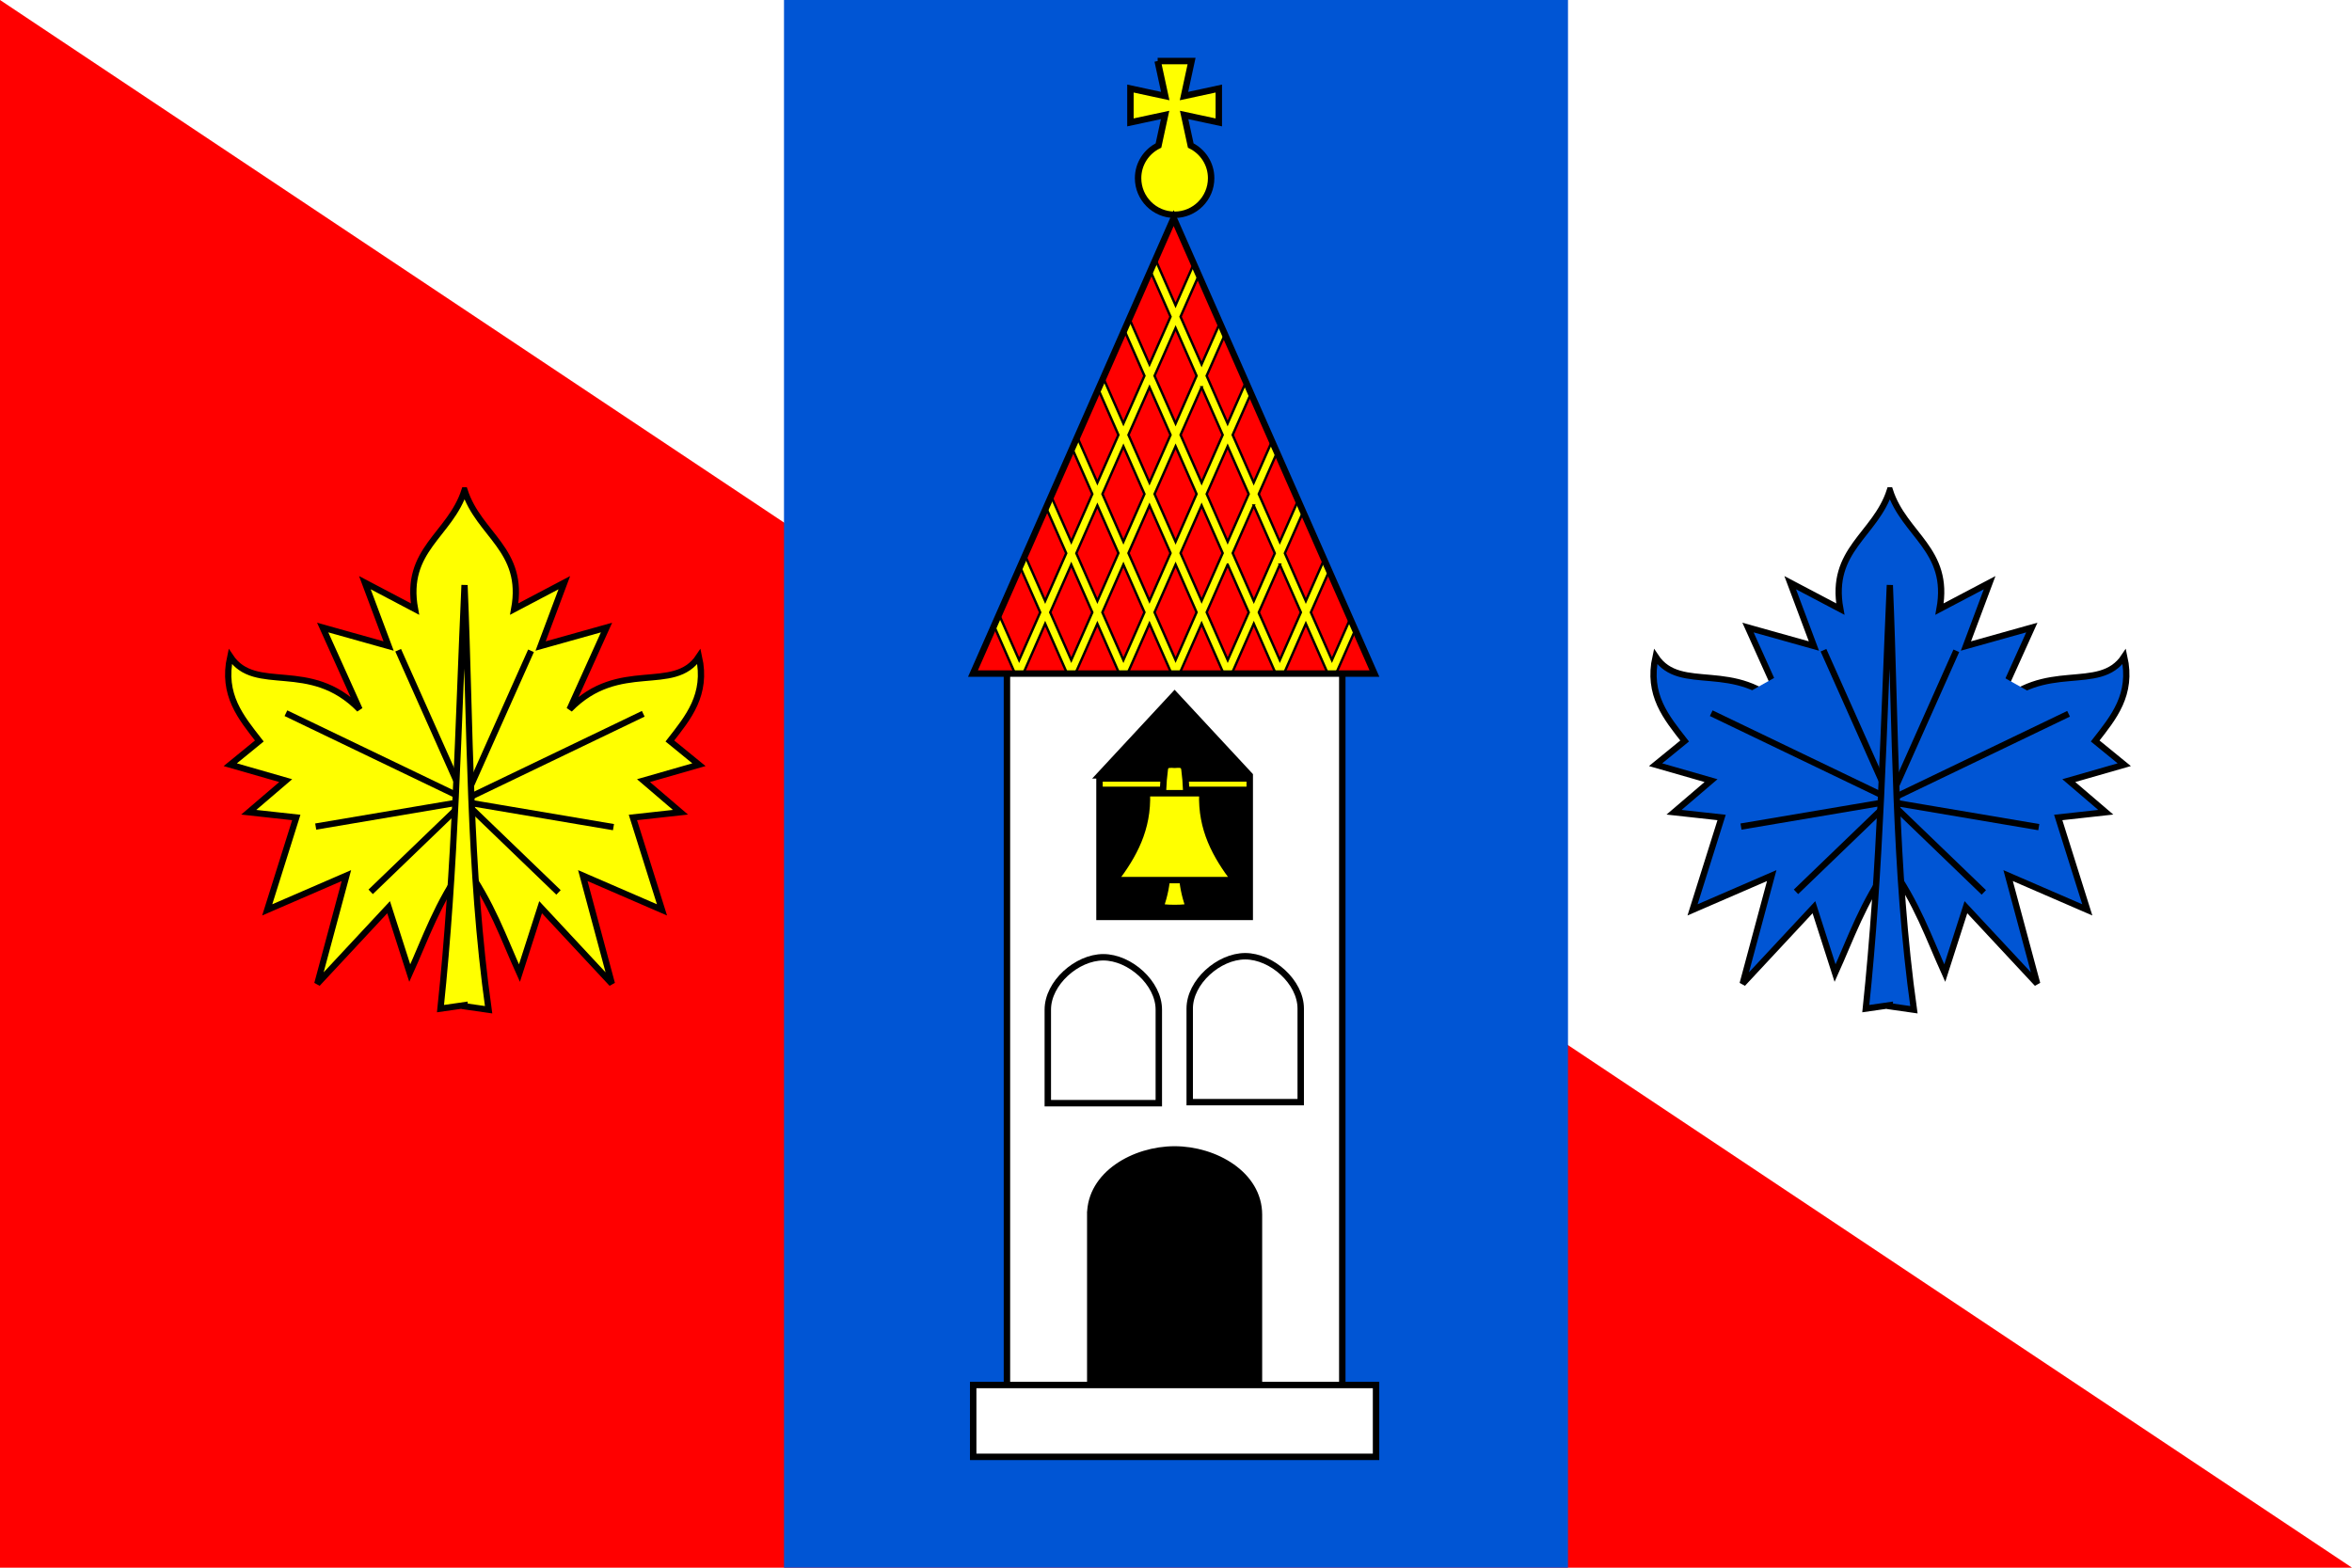<?xml version="1.0" encoding="UTF-8" standalone="no"?>
<!-- Created with Inkscape (http://www.inkscape.org/) -->

<svg
   xmlns:svg="http://www.w3.org/2000/svg"
   xmlns="http://www.w3.org/2000/svg"
   version="1.1"
   width="600"
   height="400"
   id="svg2">
  <defs
     id="defs4060">
    <clipPath
       id="clipPath4327">
      <rect
         width="419.138"
         height="279.425"
         x="-598.368"
         y="1718.894"
         id="rect4329"
         style="fill:#ffffff;fill-opacity:1;stroke:none" />
    </clipPath>
  </defs>
  <g
     transform="translate(0,-652.362)"
     id="layer1">
    <rect
       width="600"
       height="400"
       x="6.3214111e-06"
       y="652.362"
       id="rect3443"
       style="fill:#ffffff;fill-opacity:1;stroke:none" />
    <path
       d="m 0,652.362 600,0 0,400 -600,0 0,-400 z"
       id="rect4451"
       style="fill:#ffffff;fill-opacity:1;stroke:none" />
    <path
       d="m 0,652.362 600,400 -600,0 0,-400 z"
       id="rect4451-9"
       style="fill:#ff0000;fill-opacity:1;stroke:none" />
    <path
       d="m 200,652.362 200,0 0,400 -200,0 0,-400 z"
       id="rect4402"
       style="fill:#0055d4;fill-opacity:1;stroke:none" />
    <rect
       width="85.549"
       height="191.651"
       x="256.872"
       y="820.207"
       id="rect3752"
       style="fill:#ffffff;stroke:#000000;stroke-width:1.64;stroke-miterlimit:4;stroke-dasharray:none" />
    <path
       d="m 280.481,850.205 19.165,-20.648 19.165,20.648 0,36.108 -38.33,0 0,-36.108 z"
       id="rect3756"
       style="fill:#000000;stroke:#000000;stroke-width:1.64;stroke-miterlimit:4" />
    <g
       transform="matrix(0.607,0,0,0.607,113.495,419.432)"
       id="g4136">
      <path
         d="m 253.382,415.765 c 0,-11.156 12.17,-22 23.326,-22 11.156,0 23.326,10.844 23.326,22 l 0,39.334 -46.652,0 0,-39.334 z"
         transform="translate(0,392.362)"
         id="rect3754"
         style="fill:none;stroke:#000000;stroke-width:2.7;stroke-miterlimit:4" />
      <path
         d="m 313.022,807.693 c 0,-11.156 12.17,-22 23.326,-22 11.156,0 23.326,10.844 23.326,22 l 0,39.334 -46.652,0 0,-39.334 z"
         id="rect3754-5"
         style="fill:none;stroke:#000000;stroke-width:2.7;stroke-miterlimit:4" />
    </g>
    <path
       d="m 278.129,962.292 c 0,-10.291 11.226,-16.65 21.517,-16.65 10.291,0 21.517,6.359 21.517,16.65 l 0,47.215 -43.034,0 0,-47.215 z"
       id="rect3754-7"
       style="fill:#000000;stroke:#000000;stroke-width:1.64;stroke-miterlimit:4;stroke-dasharray:none" />
    <rect
       width="102.77"
       height="18.332"
       x="248.262"
       y="1005.748"
       id="rect3750"
       style="fill:#ffffff;stroke:#000000;stroke-width:1.64;stroke-miterlimit:4;stroke-dasharray:none" />
    <rect
       width="38.049"
       height="2.646"
       x="280.622"
       y="851.117"
       id="rect3791"
       style="fill:#ffff00;stroke:#000000;stroke-width:1.366;stroke-miterlimit:4;stroke-dasharray:none" />
    <path
       d="m 298.432,847.466 c -0.644,0.04 -1.168,0.264 -1.289,1.159 -2.023,14.969 3.256,23.071 -1.124,35.167 1.605,0.234 2.803,0.247 3.62,0.247 0.817,0 2.031,-0.013 3.637,-0.247 -4.38,-12.096 0.899,-20.198 -1.124,-35.167 -0.194,-1.432 -1.455,-1.166 -2.513,-1.121 -0.396,-0.017 -0.82,-0.062 -1.207,-0.038 z"
       id="path3795"
       style="fill:#ffff00;stroke:#000000;stroke-width:1.64;stroke-linecap:butt;stroke-linejoin:miter;stroke-miterlimit:4;stroke-opacity:1;stroke-dasharray:none" />
    <path
       d="m 292.568,854.757 c 0.372,9.203 -3.438,15.948 -8.141,22.166 l 15.22,0 15.22,0 c -4.703,-6.218 -8.513,-12.963 -8.141,-22.166 l -7.079,0 -7.079,0 z"
       id="path3797"
       style="fill:#ffff00;stroke:#000000;stroke-width:1.64;stroke-linecap:butt;stroke-linejoin:miter;stroke-miterlimit:4;stroke-opacity:1;stroke-dasharray:none" />
    <path
       d="m 295.32,667.934 1.936,8.939 -8.882,-1.917 0,8.635 8.844,-1.898 -1.689,7.8 c -3.076,1.522 -5.2,4.666 -5.2,8.331 0,5.147 4.171,9.337 9.318,9.337 5.147,0 9.318,-4.19 9.318,-9.337 0,-3.665 -2.123,-6.809 -5.2,-8.331 l -1.689,-7.8 8.844,1.898 0,-8.635 -8.882,1.917 1.936,-8.939 -8.654,0 z"
       id="path3845"
       style="fill:#ffff00;stroke:#000000;stroke-width:1.64;stroke-miterlimit:4;stroke-dasharray:none" />
    <g
       transform="matrix(0.607,0,0,0.607,-185.816,25.587)"
       id="g4131">
      <path
         d="m 799.377,1124.244 -84.344,191.469 168.719,0 -84.375,-191.469 z"
         id="path3877-7"
         style="fill:#ff0000;stroke:none" />
      <path
         d="m 791.719,749.281 -2.125,4.812 8.469,19.25 -8.844,20.031 -8.469,-19.219 -2.125,4.812 8.469,19.219 -8.844,20.031 -8.469,-19.188 -2.094,4.781 8.469,19.219 -8.844,20.062 -8.469,-19.219 -2.125,4.812 8.469,19.188 -8.844,20.094 -8.469,-19.188 -2.125,4.812 8.469,19.188 -8.844,20.062 -8.469,-19.188 -2.094,4.781 8.469,19.188 -8.844,20.062 -8.469,-19.188 -2.094,4.781 8.438,19.188 -0.375,0.875 5,0 -0.375,-0.875 8.812,-20.062 8.844,20.062 -0.375,0.875 5,0 -0.375,-0.875 8.844,-20.062 8.812,20.062 -0.375,0.875 5,0 -0.375,-0.875 8.844,-20.094 8.844,20.062 -0.406,0.906 1.719,0 3.312,0 -0.406,-0.906 8.844,-20.062 8.844,20.094 -0.375,0.875 5,0 -0.375,-0.875 8.844,-20.062 8.812,20.062 -0.375,0.875 5,0 -0.375,-0.875 8.812,-20.062 8.844,20.062 -0.375,0.875 5,0 -0.375,-0.875 7.656,-17.406 -2.094,-4.781 -7.688,17.406 -8.844,-20.062 7.688,-17.406 -2.125,-4.812 -7.688,17.438 -8.812,-20.062 7.688,-17.406 -2.125,-4.812 -7.688,17.406 -8.844,-20.094 7.656,-17.406 -2.094,-4.812 -7.688,17.438 -8.844,-20.062 7.688,-17.406 -2.125,-4.844 -7.688,17.438 -8.812,-20.031 7.688,-17.406 -2.125,-4.812 -7.688,17.406 -8.844,-20.031 7.688,-17.438 -2.125,-4.781 -7.656,17.406 -8.469,-19.25 z M 800.188,778.125 809,798.188 800.188,818.219 791.344,798.188 800.188,778.125 z M 789.219,803 l 8.844,20.031 -8.844,20.062 L 780.375,823.031 789.219,803 z m 21.906,0 8.844,20.031 -8.844,20.062 -8.844,-20.062 L 811.125,803 z m -32.875,24.844 8.844,20.031 -8.844,20.062 -8.812,-20.062 8.812,-20.031 z m 21.938,0 8.812,20.031 -8.812,20.062 -8.844,-20.062 8.844,-20.031 z m 21.875,0 8.844,20.031 -8.844,20.062 -8.812,-20.062 8.812,-20.031 z m -54.75,24.844 8.844,20.031 -8.844,20.125 -8.844,-20.062 8.844,-20.094 z m 21.906,0 8.844,20.031 -8.844,20.062 -8.844,-20.062 8.844,-20.031 z m 21.906,0 8.844,20.031 -8.844,20.062 -8.844,-20.062 8.844,-20.031 z m 21.906,0 8.844,20.094 -8.812,20.062 -8.875,-20.125 8.844,-20.031 z M 778.25,877.531 787.094,897.594 778.25,917.688 769.406,897.625 778.25,877.531 z m 21.938,0 8.812,20.062 -8.812,20.062 -8.844,-20.062 8.844,-20.062 z m 21.875,0 8.875,20.094 -8.844,20.062 -8.844,-20.094 8.812,-20.062 z m -65.719,0.031 8.844,20.062 -8.844,20.062 -8.844,-20.062 8.844,-20.062 z m 87.656,0 8.844,20.062 L 844,917.688 835.156,897.625 844,877.562 z"
         transform="translate(0,392.362)"
         id="path3877-6-2"
         style="fill:#ffff00;stroke:#000000;stroke-width:1;stroke-linecap:butt;stroke-linejoin:miter;stroke-miterlimit:4;stroke-opacity:1;stroke-dasharray:none" />
      <path
         d="m 799.377,1124.244 -84.344,191.469 84.344,0 84.375,0 -84.375,-191.469 z"
         id="path3877"
         style="fill:none;stroke:#000000;stroke-width:2.7;stroke-linecap:butt;stroke-linejoin:miter;stroke-miterlimit:4;stroke-opacity:1;stroke-dasharray:none" />
    </g>
    <g
       transform="matrix(0.909,0,0,0.909,21.812,214.314)"
       id="g4140"
       style="stroke:#000000;stroke-width:1.76;stroke-miterlimit:4;stroke-dasharray:none">
      <g
         id="g3702"
         style="stroke:#000000;stroke-width:1.76;stroke-miterlimit:4;stroke-dasharray:none">
        <path
           d="M 106.375,227.188 C 102.353,239.737 89.409,243.793 92.469,260.5 l -14.062,-7.406 6.656,17.781 -18.5,-5.188 10.344,22.969 c -13.948,-14.321 -29.243,-4.176 -36.281,-14.812 -2.387,10.733 3.046,17.119 8.156,23.688 l -8.156,6.656 15.562,4.469 -10.375,8.875 L 59.156,319 51,344.938 l 22.219,-9.625 -8.156,30.344 20,-21.469 5.938,18.5 c 4.508,-9.964 7.691,-19.586 15.375,-30.344 7.684,10.758 10.898,20.38 15.406,30.344 l 5.938,-18.5 20,21.469 -8.156,-30.344 22.219,9.625 L 153.625,319 l 13.344,-1.469 -10.375,-8.875 15.562,-4.469 L 164,297.531 c 5.11,-6.568 10.543,-12.954 8.156,-23.688 -7.038,10.637 -22.364,0.492 -36.312,14.812 l 10.375,-22.969 -18.5,5.188 6.656,-17.781 -14.062,7.406 c 3.06,-16.707 -9.915,-20.763 -13.938,-33.312 z"
           transform="translate(0,392.362)"
           id="path2849"
           style="fill:#ffff00;stroke:#000000;stroke-width:1.76;stroke-linecap:butt;stroke-linejoin:miter;stroke-miterlimit:4;stroke-opacity:1;stroke-dasharray:none" />
        <path
           d="m 80.032,339.873 26.356,-25.392 -41.784,7.071"
           transform="translate(0,392.362)"
           id="path2901"
           style="fill:none;stroke:#000000;stroke-width:1.76;stroke-linecap:butt;stroke-linejoin:miter;stroke-miterlimit:4;stroke-opacity:1;stroke-dasharray:none" />
        <path
           d="m 56.247,289.733 50.14,24.106 -18.642,-41.784"
           transform="translate(0,392.362)"
           id="path2903"
           style="fill:none;stroke:#000000;stroke-width:1.76;stroke-linecap:butt;stroke-linejoin:miter;stroke-miterlimit:4;stroke-opacity:1;stroke-dasharray:none" />
        <path
           d="m 132.743,732.396 -26.356,-25.392 41.784,7.071"
           id="path2901-4"
           style="fill:none;stroke:#000000;stroke-width:1.76;stroke-linecap:butt;stroke-linejoin:miter;stroke-miterlimit:4;stroke-opacity:1;stroke-dasharray:none" />
        <path
           d="m 156.528,682.256 -50.14,24.106 18.642,-41.784"
           id="path2903-0"
           style="fill:none;stroke:#000000;stroke-width:1.76;stroke-linecap:butt;stroke-linejoin:miter;stroke-miterlimit:4;stroke-opacity:1;stroke-dasharray:none" />
        <path
           d="m 106.375,253.75 c -1.786,39.635 -2.584,79.271 -6.75,118.906 l 6.75,-0.969 0,0.312 6.75,0.969 c -5.567,-39.635 -5.067,-79.271 -6.75,-118.906 l 0,-0.312 z"
           transform="translate(0,392.362)"
           id="path2876"
           style="fill:#ffff00;stroke:#000000;stroke-width:1.76;stroke-linecap:butt;stroke-linejoin:miter;stroke-miterlimit:4;stroke-opacity:1;stroke-dasharray:none" />
      </g>
      <g
         transform="translate(400,0)"
         id="g3702-9"
         style="fill:#0055d4;stroke:#000000;stroke-width:1.76;stroke-miterlimit:4;stroke-dasharray:none">
        <path
           d="M 106.375,227.188 C 102.353,239.737 89.409,243.793 92.469,260.5 l -14.062,-7.406 6.656,17.781 -18.5,-5.188 10.344,22.969 c -13.948,-14.321 -29.243,-4.176 -36.281,-14.812 -2.387,10.733 3.046,17.119 8.156,23.688 l -8.156,6.656 15.562,4.469 -10.375,8.875 L 59.156,319 51,344.938 l 22.219,-9.625 -8.156,30.344 20,-21.469 5.938,18.5 c 4.508,-9.964 7.691,-19.586 15.375,-30.344 7.684,10.758 10.898,20.38 15.406,30.344 l 5.938,-18.5 20,21.469 -8.156,-30.344 22.219,9.625 L 153.625,319 l 13.344,-1.469 -10.375,-8.875 15.562,-4.469 L 164,297.531 c 5.11,-6.568 10.543,-12.954 8.156,-23.688 -7.038,10.637 -22.364,0.492 -36.312,14.812 l 10.375,-22.969 -18.5,5.188 6.656,-17.781 -14.062,7.406 c 3.06,-16.707 -9.915,-20.763 -13.938,-33.312 z"
           transform="translate(0,392.362)"
           id="path2849-4"
           style="fill:#0055d4;stroke:#000000;stroke-width:1.76;stroke-linecap:butt;stroke-linejoin:miter;stroke-miterlimit:4;stroke-opacity:1;stroke-dasharray:none" />
        <path
           d="m 80.032,339.873 26.356,-25.392 -41.784,7.071"
           transform="translate(0,392.362)"
           id="path2901-8"
           style="fill:#0055d4;stroke:#000000;stroke-width:1.76;stroke-linecap:butt;stroke-linejoin:miter;stroke-miterlimit:4;stroke-opacity:1;stroke-dasharray:none" />
        <path
           d="m 56.247,289.733 50.14,24.106 -18.642,-41.784"
           transform="translate(0,392.362)"
           id="path2903-8"
           style="fill:#0055d4;stroke:#000000;stroke-width:1.76;stroke-linecap:butt;stroke-linejoin:miter;stroke-miterlimit:4;stroke-opacity:1;stroke-dasharray:none" />
        <path
           d="m 132.743,732.396 -26.356,-25.392 41.784,7.071"
           id="path2901-4-2"
           style="fill:#0055d4;stroke:#000000;stroke-width:1.76;stroke-linecap:butt;stroke-linejoin:miter;stroke-miterlimit:4;stroke-opacity:1;stroke-dasharray:none" />
        <path
           d="m 156.528,682.256 -50.14,24.106 18.642,-41.784"
           id="path2903-0-4"
           style="fill:#0055d4;stroke:#000000;stroke-width:1.76;stroke-linecap:butt;stroke-linejoin:miter;stroke-miterlimit:4;stroke-opacity:1;stroke-dasharray:none" />
        <path
           d="m 106.375,253.75 c -1.786,39.635 -2.584,79.271 -6.75,118.906 l 6.75,-0.969 0,0.312 6.75,0.969 c -5.567,-39.635 -5.067,-79.271 -6.75,-118.906 l 0,-0.312 z"
           transform="translate(0,392.362)"
           id="path2876-5"
           style="fill:#0055d4;stroke:#000000;stroke-width:1.76;stroke-linecap:butt;stroke-linejoin:miter;stroke-miterlimit:4;stroke-opacity:1;stroke-dasharray:none" />
      </g>
    </g>
  </g>
</svg>
